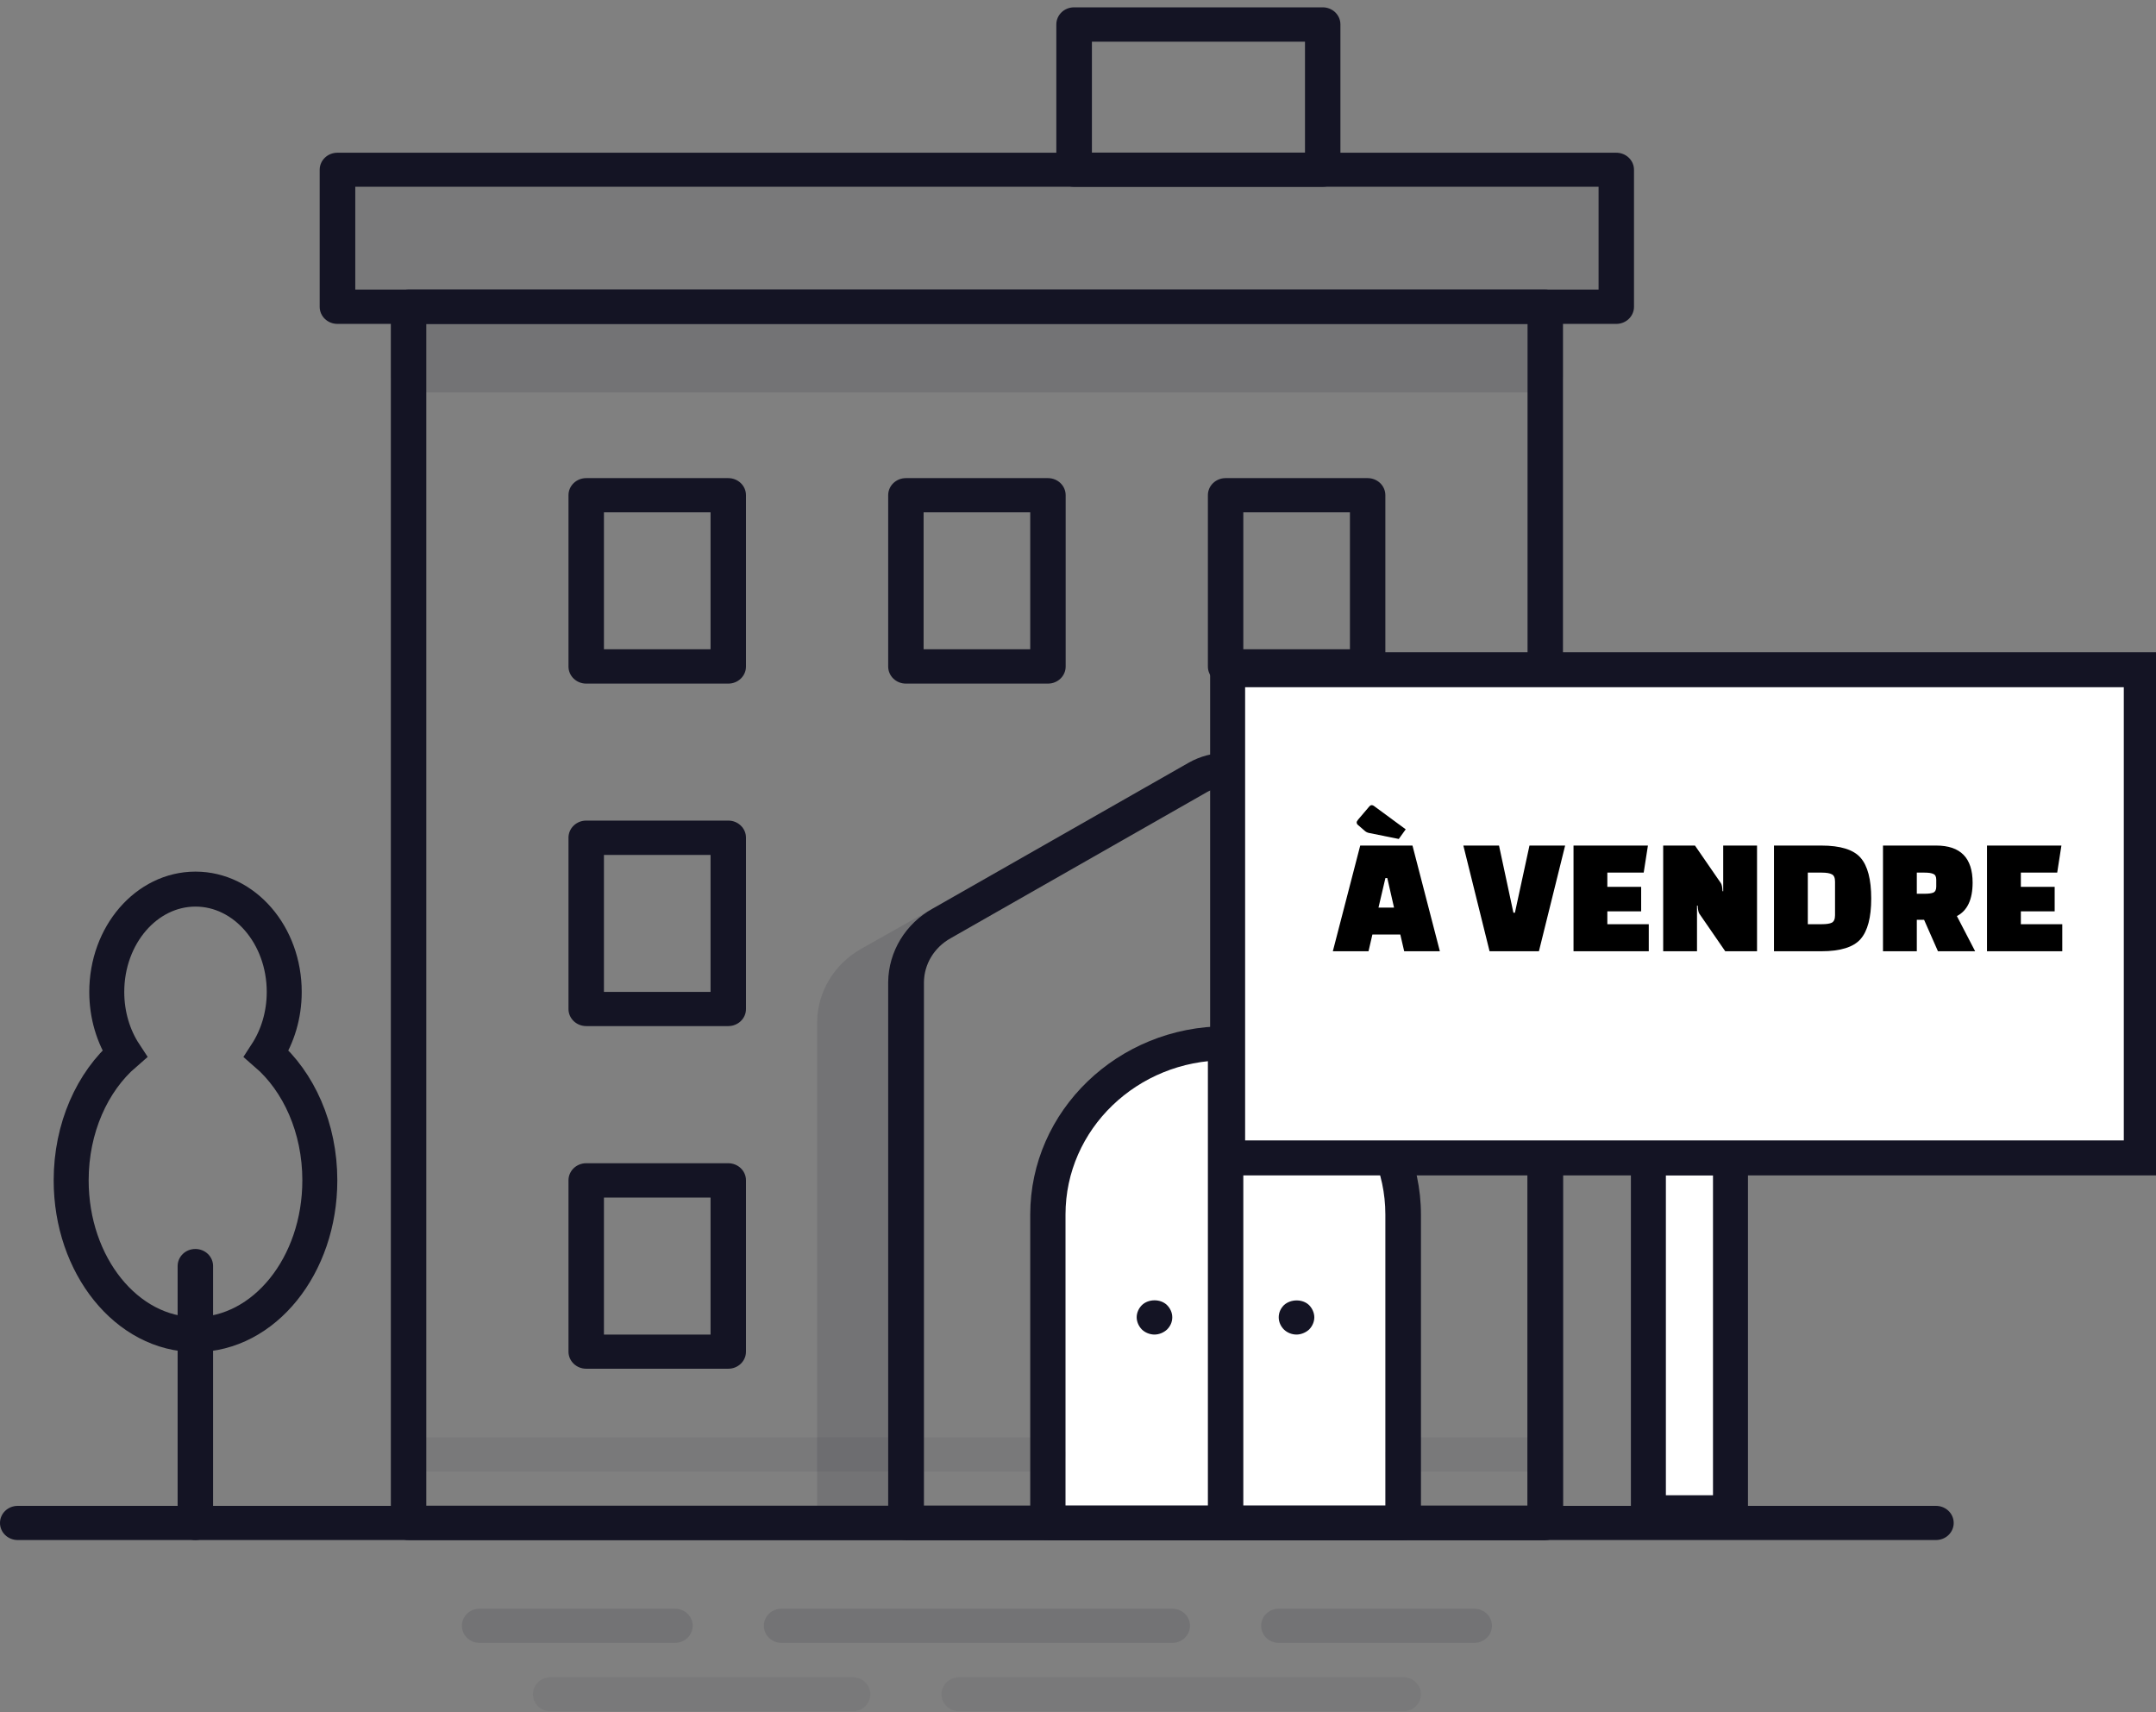 <?xml version="1.0" encoding="UTF-8"?> <svg xmlns="http://www.w3.org/2000/svg" width="102" height="81" viewBox="0 0 102 81" fill="none"><rect x="0" y="0" width="102" height="81" fill="#808080" stroke="none"/><g clip-path="url(#clip0_626_1302)"><path d="M9.242 72.853C8.778 72.853 8.404 72.493 8.404 72.045V59.892C8.404 59.445 8.778 59.084 9.242 59.084C9.706 59.084 10.081 59.445 10.081 59.892V72.045C10.081 72.493 9.706 72.853 9.242 72.853Z" fill="#141424"></path><g opacity="0.12"><path d="M73.107 14.506H19.331V17.747H73.107V14.506Z" fill="#141424"></path><path d="M73.107 18.562H19.33C18.866 18.562 18.492 18.201 18.492 17.754V14.514C18.492 14.066 18.866 13.705 19.33 13.705H73.107C73.571 13.705 73.945 14.066 73.945 14.514V17.754C73.945 18.201 73.571 18.562 73.107 18.562ZM20.169 16.939H72.269V15.315H20.169V16.939Z" fill="#141424"></path></g><g opacity="0.06"><path d="M76.466 8.026H15.962V14.506H76.466V8.026Z" fill="#141424"></path></g><path d="M57.982 49.356C62.622 49.356 66.386 52.986 66.386 57.46V72.045H49.578V57.46C49.578 52.986 53.342 49.356 57.982 49.356Z" fill="white"></path><path d="M91.591 72.853H0.838C0.374 72.853 0 72.493 0 72.045C0 71.598 0.374 71.237 0.838 71.237H91.591C92.054 71.237 92.429 71.598 92.429 72.045C92.429 72.493 92.054 72.853 91.591 72.853Z" fill="#141424"></path><path d="M73.106 72.854H19.329C18.865 72.854 18.491 72.493 18.491 72.045V14.507C18.491 14.059 18.865 13.698 19.329 13.698H73.106C73.57 13.698 73.944 14.059 73.944 14.507V72.038C73.944 72.486 73.57 72.846 73.106 72.846V72.854ZM20.168 71.23H72.268V15.322H20.168V71.237V71.23Z" fill="#141424"></path><g opacity="0.06"><path d="M49.579 69.613H19.33C18.866 69.613 18.492 69.252 18.492 68.805C18.492 68.358 18.866 67.997 19.33 67.997H49.579C50.043 67.997 50.417 68.358 50.417 68.805C50.417 69.252 50.043 69.613 49.579 69.613Z" fill="#141424"></path><path d="M73.107 69.613H66.387C65.923 69.613 65.549 69.252 65.549 68.805C65.549 68.357 65.923 67.997 66.387 67.997H73.107C73.571 67.997 73.945 68.357 73.945 68.805C73.945 69.252 73.571 69.613 73.107 69.613Z" fill="#141424"></path></g><path d="M66.386 72.854H49.578C49.114 72.854 48.74 72.493 48.74 72.045V57.46C48.74 52.546 52.886 48.548 57.982 48.548C63.079 48.548 67.225 52.546 67.225 57.46V72.045C67.225 72.493 66.85 72.854 66.386 72.854ZM50.416 71.23H65.541V57.453C65.541 53.433 62.151 50.157 57.975 50.157C53.799 50.157 50.409 53.426 50.409 57.453V71.23H50.416Z" fill="#141424"></path><g opacity="0.12"><path d="M69.745 77.718H60.503C60.039 77.718 59.665 77.357 59.665 76.909C59.665 76.462 60.039 76.101 60.503 76.101H69.745C70.209 76.101 70.584 76.462 70.584 76.909C70.584 77.357 70.209 77.718 69.745 77.718Z" fill="#141424"></path></g><g opacity="0.12"><path d="M31.932 77.718H22.69C22.226 77.718 21.852 77.357 21.852 76.909C21.852 76.462 22.226 76.101 22.69 76.101H31.932C32.396 76.101 32.77 76.462 32.77 76.909C32.77 77.357 32.396 77.718 31.932 77.718Z" fill="#141424"></path></g><g opacity="0.12"><path d="M55.46 77.718H36.976C36.512 77.718 36.138 77.357 36.138 76.909C36.138 76.462 36.512 76.101 36.976 76.101H55.46C55.924 76.101 56.298 76.462 56.298 76.909C56.298 77.357 55.924 77.718 55.46 77.718Z" fill="#141424"></path></g><g opacity="0.06"><path d="M66.386 80.958H45.38C44.916 80.958 44.542 80.597 44.542 80.15C44.542 79.702 44.916 79.341 45.38 79.341H66.386C66.85 79.341 67.225 79.702 67.225 80.15C67.225 80.597 66.85 80.958 66.386 80.958Z" fill="#141424"></path></g><g opacity="0.06"><path d="M40.336 80.958H26.05C25.586 80.958 25.212 80.597 25.212 80.15C25.212 79.702 25.586 79.341 26.05 79.341H40.336C40.8 79.341 41.174 79.702 41.174 80.15C41.174 80.597 40.8 80.958 40.336 80.958Z" fill="#141424"></path></g><path d="M76.466 15.322H15.962C15.498 15.322 15.124 14.961 15.124 14.514V8.033C15.124 7.586 15.498 7.225 15.962 7.225H76.466C76.93 7.225 77.304 7.586 77.304 8.033V14.514C77.304 14.961 76.93 15.322 76.466 15.322ZM16.808 13.698H75.628V8.834H16.808V13.698Z" fill="#141424"></path><path d="M57.983 72.854C57.519 72.854 57.145 72.493 57.145 72.045V49.356C57.145 48.909 57.519 48.548 57.983 48.548C58.447 48.548 58.821 48.909 58.821 49.356V72.045C58.821 72.493 58.447 72.854 57.983 72.854Z" fill="#141424"></path><path d="M54.622 63.133C54.405 63.133 54.181 63.046 54.023 62.894C53.874 62.743 53.776 62.526 53.776 62.317C53.776 62.108 53.866 61.898 54.023 61.74C54.338 61.437 54.906 61.437 55.213 61.74C55.363 61.891 55.46 62.093 55.46 62.317C55.46 62.541 55.37 62.736 55.213 62.894C55.056 63.039 54.839 63.133 54.614 63.133H54.622Z" fill="#141424"></path><path d="M61.342 63.133C61.117 63.133 60.9 63.046 60.743 62.895C60.593 62.743 60.496 62.541 60.496 62.317C60.496 62.093 60.586 61.899 60.743 61.74C61.057 61.451 61.619 61.437 61.933 61.74C62.083 61.891 62.18 62.108 62.18 62.317C62.18 62.526 62.09 62.736 61.933 62.895C61.776 63.039 61.551 63.133 61.334 63.133H61.342Z" fill="#141424"></path><path d="M34.454 64.749H27.734C27.27 64.749 26.895 64.388 26.895 63.941V55.837C26.895 55.389 27.27 55.028 27.734 55.028H34.454C34.918 55.028 35.292 55.389 35.292 55.837V63.941C35.292 64.388 34.918 64.749 34.454 64.749ZM28.572 63.133H33.616V56.652H28.572V63.133Z" fill="#141424"></path><path d="M34.454 48.54H27.734C27.27 48.54 26.895 48.179 26.895 47.732V39.628C26.895 39.18 27.27 38.819 27.734 38.819H34.454C34.918 38.819 35.292 39.18 35.292 39.628V47.732C35.292 48.179 34.918 48.54 34.454 48.54ZM28.572 46.924H33.616V40.443H28.572V46.924Z" fill="#141424"></path><path d="M34.454 32.339H27.734C27.27 32.339 26.895 31.978 26.895 31.531V23.426C26.895 22.979 27.27 22.618 27.734 22.618H34.454C34.918 22.618 35.292 22.979 35.292 23.426V31.531C35.292 31.978 34.918 32.339 34.454 32.339ZM28.572 30.715H33.616V24.235H28.572V30.715Z" fill="#141424"></path><path d="M64.703 32.339H57.983C57.519 32.339 57.145 31.978 57.145 31.531V23.426C57.145 22.979 57.519 22.618 57.983 22.618H64.703C65.167 22.618 65.541 22.979 65.541 23.426V31.531C65.541 31.978 65.167 32.339 64.703 32.339ZM58.821 30.715H63.865V24.235H58.821V30.715Z" fill="#141424"></path><path d="M62.577 8.834H50.813C50.349 8.834 49.975 8.473 49.975 8.026V1.156C49.975 0.708 50.349 0.347 50.813 0.347H62.577C63.041 0.347 63.415 0.708 63.415 1.156V8.026C63.415 8.473 63.041 8.834 62.577 8.834ZM51.658 7.218H61.739V1.971H51.658V7.218Z" fill="#141424"></path><path d="M49.578 32.339H42.858C42.394 32.339 42.02 31.978 42.02 31.531V23.426C42.02 22.979 42.394 22.618 42.858 22.618H49.578C50.042 22.618 50.416 22.979 50.416 23.426V31.531C50.416 31.978 50.042 32.339 49.578 32.339ZM43.696 30.715H48.74V24.235H43.696V30.715Z" fill="#141424"></path><path d="M73.106 72.854H42.858C42.394 72.854 42.02 72.493 42.02 72.045V46.455C42.035 45.019 42.843 43.691 44.122 42.984L56.231 36.084C57.331 35.457 58.7 35.457 59.8 36.084L71.856 42.991C73.128 43.698 73.929 45.026 73.944 46.448V72.045C73.944 72.493 73.57 72.854 73.106 72.854ZM43.696 71.23H72.268V46.455C72.253 45.603 71.774 44.809 71.011 44.384L58.947 37.477C58.378 37.153 57.66 37.153 57.091 37.477L44.975 44.384C44.197 44.817 43.718 45.611 43.711 46.469V71.244L43.696 71.23Z" fill="#141424"></path><g opacity="0.12"><path d="M44.534 43.684C43.501 44.261 42.858 45.322 42.85 46.469V72.045H39.49V48.36C39.498 47.213 40.134 46.145 41.174 45.574L44.534 43.684Z" fill="#141424"></path><path d="M42.857 72.854H39.497C39.033 72.854 38.659 72.493 38.659 72.045V48.36C38.667 46.924 39.475 45.589 40.762 44.874L44.092 42.998C44.092 42.998 44.107 42.991 44.122 42.984C44.526 42.76 45.035 42.89 45.267 43.279C45.499 43.669 45.364 44.16 44.96 44.384L44.938 44.398C44.175 44.831 43.703 45.625 43.696 46.477V72.045C43.696 72.493 43.321 72.854 42.857 72.854ZM40.336 71.23H42.019V46.469C42.019 46.318 42.027 46.166 42.049 46.022L41.6 46.274C40.822 46.707 40.343 47.508 40.336 48.367V71.237V71.23Z" fill="#141424"></path></g><path d="M12.602 49.847C13.133 49.031 13.447 48.021 13.447 46.924C13.447 44.239 11.569 42.06 9.249 42.06C6.929 42.06 5.051 44.239 5.051 46.924C5.051 48.021 5.365 49.038 5.897 49.847C4.37 51.167 3.367 53.354 3.367 55.837C3.367 59.864 6.001 63.133 9.249 63.133C12.497 63.133 15.131 59.871 15.131 55.837C15.131 53.354 14.128 51.167 12.602 49.847Z" stroke="#141424" stroke-width="1.655" stroke-miterlimit="10"></path><path d="M81.869 54.769H77.985V71.562H81.869V54.769Z" fill="white" stroke="#141424" stroke-width="1.655" stroke-miterlimit="10"></path><path d="M101.304 31.682H58.079V54.776H101.304V31.682Z" fill="white" stroke="#141424" stroke-width="1.655" stroke-miterlimit="10"></path><path d="M64.744 45H63.056L64.352 40H66.824L68.12 45H66.432L66.248 44.208H64.928L64.744 45ZM65.544 41.536L65.216 42.936H65.952L65.632 41.536H65.544ZM66.176 39.688L64.784 39.408C64.699 39.392 64.63 39.36 64.576 39.312L64.216 39C64.195 38.968 64.184 38.936 64.184 38.904C64.184 38.872 64.208 38.827 64.256 38.768L64.76 38.176C64.808 38.117 64.851 38.088 64.888 38.088C64.926 38.088 64.96 38.099 64.992 38.12L66.504 39.232L66.176 39.688ZM72.359 40H74.046L72.806 45H70.471L69.231 40H70.918L71.599 43.176H71.671L72.359 40ZM77.643 43.112H76.043V43.72H78.003V45H74.443V40H77.963L77.763 41.28H76.043V41.952H77.643V43.112ZM81.621 45L80.397 43.224C80.355 43.165 80.328 43.037 80.317 42.84H80.285V45H78.685V40H80.189L81.413 41.776C81.456 41.835 81.483 41.963 81.493 42.16H81.525V40H83.125V45H81.621ZM83.927 45V40H86.167C87.069 40 87.687 40.192 88.023 40.576C88.359 40.96 88.527 41.603 88.527 42.504C88.527 43.4 88.359 44.04 88.023 44.424C87.687 44.808 87.069 45 86.167 45H83.927ZM86.191 41.28H85.527V43.72H86.191C86.41 43.72 86.567 43.696 86.663 43.648C86.765 43.595 86.815 43.477 86.815 43.296V41.704C86.815 41.523 86.765 41.408 86.663 41.36C86.567 41.307 86.41 41.28 86.191 41.28ZM93.444 45H91.684L91.028 43.512H90.684V45H89.084V40H91.604C92.75 40 93.324 40.584 93.324 41.752C93.324 42.552 93.076 43.08 92.58 43.336L93.444 45ZM90.684 41.28V42.28H91.052C91.244 42.28 91.382 42.261 91.468 42.224C91.558 42.181 91.604 42.088 91.604 41.944V41.616C91.604 41.472 91.558 41.381 91.468 41.344C91.382 41.301 91.244 41.28 91.052 41.28H90.684ZM97.206 43.112H95.606V43.72H97.566V45H94.005V40H97.525L97.326 41.28H95.606V41.952H97.206V43.112Z" fill="black"></path></g><defs><clipPath id="clip0_626_1302"><rect width="102" height="80.611" fill="white" transform="translate(0 0.347)"></rect></clipPath></defs></svg> 